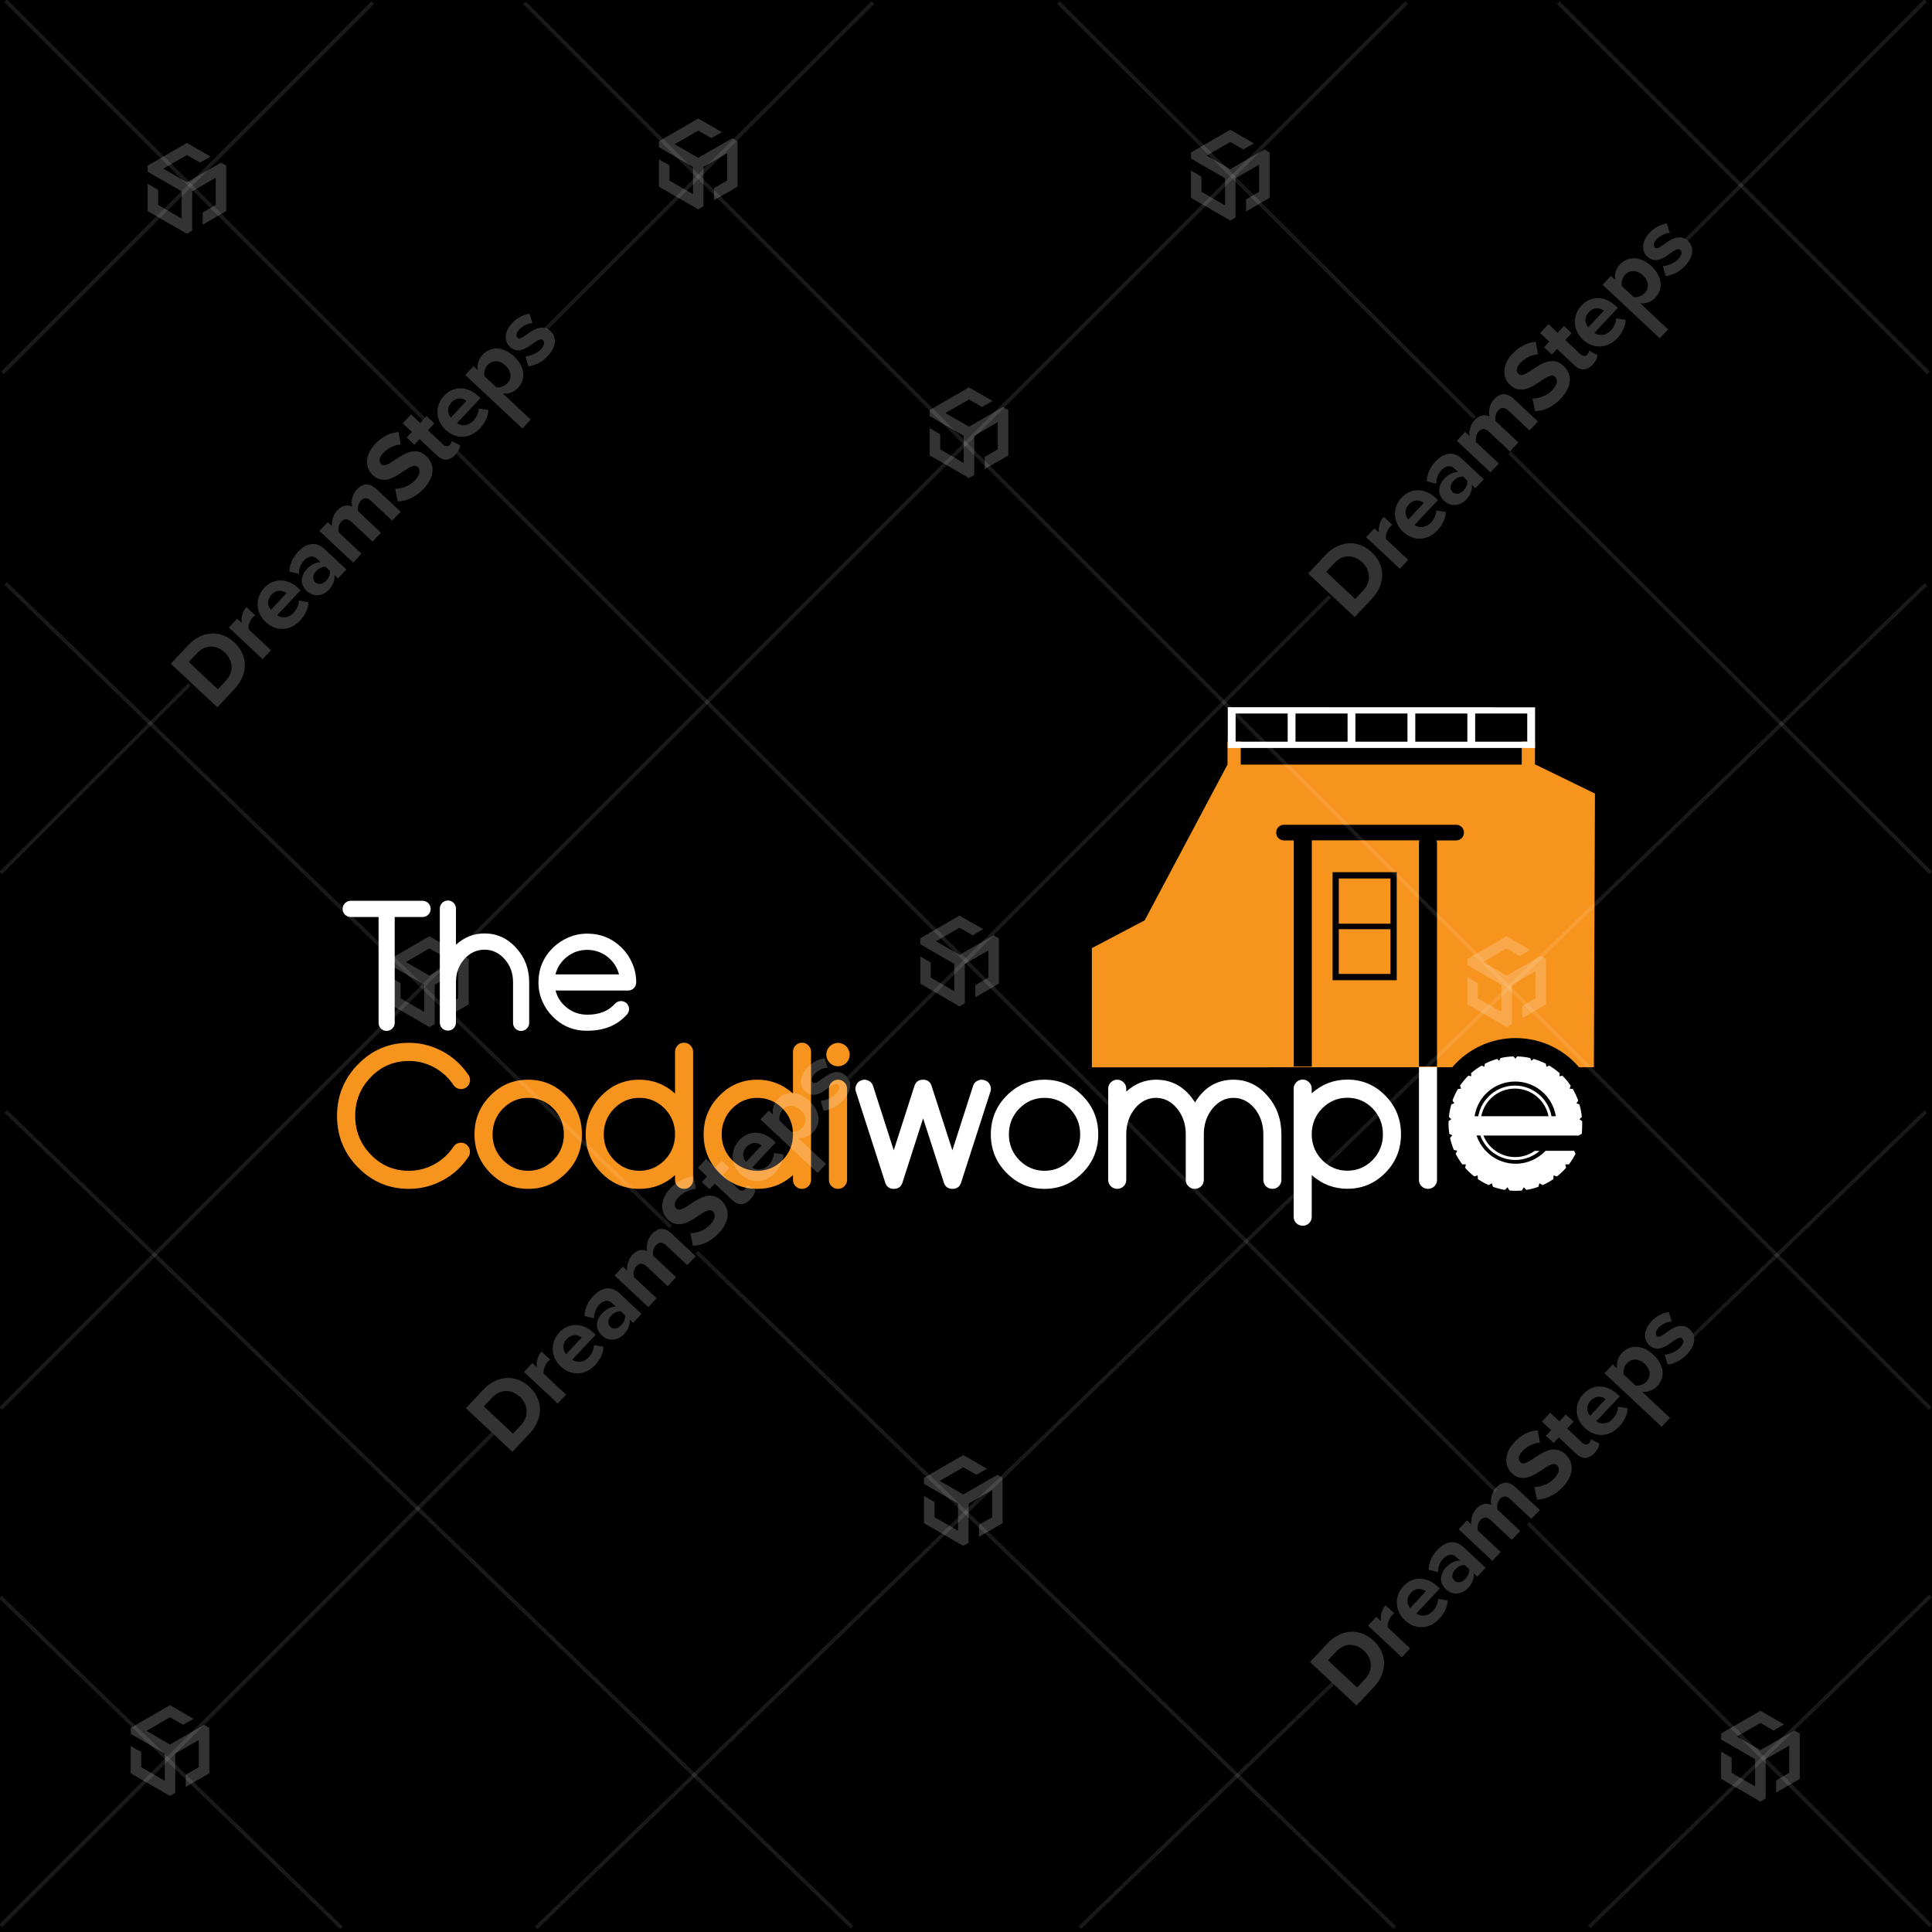 <?xml version="1.0" encoding="utf-8"?>
<!-- Generator: Adobe Illustrator 22.0.1, SVG Export Plug-In . SVG Version: 6.00 Build 0)  -->
<svg version="1.1" id="Layer_1" xmlns="http://www.w3.org/2000/svg" xmlns:xlink="http://www.w3.org/1999/xlink" x="0px" y="0px"
	 viewBox="0 0 2000 2000" style="enable-background:new 0 0 2000 2000;" xml:space="preserve">
<style type="text/css">
	.st0{fill:#F7941E;}
	.st1{fill:#FFFFFF;}
	.st2{opacity:0.2;}
	.st3{display:none;fill:#FFFFFF;}
	.st4{opacity:0.1;fill:#FFFFFF;enable-background:new    ;}
</style>
<rect width="2000" height="2000"/>
<path class="st0" d="M423.3,1098.3c-15.4,0-28.5,5.5-39.3,16.6c-10.9,11.2-16.3,24.6-16.3,40.3c0,15.6,5.4,29,16.3,40.2
	c10.8,11.1,23.9,16.6,39.3,16.6c9.2,0,17.9-2.2,26.1-6.6c8.1-4.4,14.8-10.5,20-18.3c1.4-2.2,3.4-3.5,5.9-4c0.7-0.1,1.3-0.2,2-0.2
	c1.8,0,3.5,0.5,5,1.5c2.2,1.5,3.5,3.5,4,6c0.1,0.7,0.2,1.3,0.2,2c0,1.8-0.5,3.5-1.5,5c-6.9,10.5-15.9,18.7-26.8,24.5
	c-11,5.9-22.6,8.8-35,8.8c-20.5,0-38-7.4-52.5-22.1c-14.6-14.8-21.8-32.6-21.8-53.4c0-20.9,7.3-38.7,21.8-53.5
	c14.5-14.8,32-22.2,52.5-22.2c12.4,0,24,3,35,8.9c10.9,5.9,19.8,14.1,26.8,24.5c1.1,1.6,1.6,3.3,1.6,5.1c0,0.6-0.1,1.2-0.2,1.9
	c-0.5,2.5-1.9,4.5-4,6c-1.6,1-3.3,1.5-5,1.5c-0.7,0-1.4-0.1-2.1-0.2c-2.5-0.5-4.5-1.8-5.9-4c-5.2-7.8-11.9-13.9-20-18.3
	C441.2,1100.5,432.5,1098.3,423.3,1098.3z"/>
<path class="st0" d="M546.8,1117.7c15.3,0,28.4,5.5,39.3,16.6c10.9,11,16.3,24.3,16.3,40c0,15.6-5.4,28.9-16.3,39.9
	c-10.9,11-24,16.5-39.3,16.5c-15.4,0-28.5-5.5-39.3-16.5c-10.9-11-16.3-24.3-16.3-39.9c0-15.6,5.4-29,16.3-40
	C518.3,1123.2,531.4,1117.7,546.8,1117.7z M546.8,1212c10.2,0,18.8-3.7,26.1-11c7.2-7.4,10.8-16.3,10.8-26.7
	c0-10.4-3.6-19.3-10.8-26.8c-7.2-7.3-15.9-11-26.1-11c-10.2,0-18.8,3.7-26.1,11c-7.2,7.4-10.8,16.3-10.8,26.8
	c0,10.4,3.6,19.2,10.8,26.7C528,1208.3,536.6,1212,546.8,1212z"/>
<path class="st0" d="M717.5,1221.4c0,2.6-0.9,4.8-2.8,6.6c-1.8,1.8-4,2.7-6.6,2.7c-2.6,0-4.8-0.9-6.6-2.7s-2.7-4-2.7-6.6v-4.9
	c-10.6,9.5-22.8,14.2-36.9,14.2c-15.4,0-28.5-5.5-39.3-16.5c-10.9-11-16.3-24.3-16.3-39.9c0-15.6,5.4-29,16.3-40
	c10.8-11.1,23.9-16.6,39.3-16.6c14,0,26.3,4.8,36.9,14.3v-43.2c0-2.6,0.9-4.8,2.7-6.6c1.8-1.9,4-2.8,6.6-2.8c2.6,0,4.8,0.9,6.6,2.8
	c1.9,1.8,2.8,4,2.8,6.6V1221.4z M661.9,1212c10.2,0,18.8-3.7,26.1-11c7.2-7.4,10.8-16.3,10.8-26.7v-0.1c0-10.4-3.6-19.3-10.8-26.7
	c-7.2-7.3-15.9-11-26.1-11c-10.2,0-18.8,3.7-26.1,11c-7.2,7.4-10.8,16.3-10.8,26.8c0,10.4,3.6,19.2,10.8,26.7
	C643.1,1208.3,651.7,1212,661.9,1212z"/>
<path class="st0" d="M839.6,1221.4c0,2.6-0.9,4.8-2.8,6.6c-1.8,1.8-4,2.7-6.6,2.7c-2.6,0-4.8-0.9-6.6-2.7s-2.7-4-2.7-6.6v-4.9
	c-10.6,9.5-22.8,14.2-36.9,14.2c-15.4,0-28.5-5.5-39.3-16.5c-10.9-11-16.3-24.3-16.3-39.9c0-15.6,5.4-29,16.3-40
	c10.8-11.1,23.9-16.6,39.3-16.6c14,0,26.3,4.8,36.9,14.3v-43.2c0-2.6,0.9-4.8,2.7-6.6c1.8-1.9,4-2.8,6.6-2.8c2.6,0,4.8,0.9,6.6,2.8
	c1.9,1.8,2.8,4,2.8,6.6V1221.4z M784,1212c10.2,0,18.8-3.7,26.1-11c7.2-7.4,10.8-16.3,10.8-26.7v-0.1c0-10.4-3.6-19.3-10.8-26.7
	c-7.2-7.3-15.9-11-26.1-11c-10.2,0-18.8,3.7-26.1,11c-7.2,7.4-10.8,16.3-10.8,26.8c0,10.4,3.6,19.2,10.8,26.7
	C765.2,1208.3,773.9,1212,784,1212z"/>
<path class="st0" d="M867.5,1079.6c2,0,4,0.5,5.9,1.6c1.9,1,3.4,2.5,4.5,4.5c1.1,1.9,1.7,3.9,1.7,6c0,2.1-0.5,4.1-1.6,6
	c-1.1,1.9-2.6,3.4-4.5,4.5c-1.9,1.1-3.9,1.6-6,1.6c-2.1,0-4.1-0.5-6-1.6c-1.9-1.1-3.4-2.6-4.5-4.5c-1.1-1.9-1.6-3.9-1.6-6
	c0-2.1,0.5-4.1,1.6-6c1.1-1.9,2.6-3.4,4.5-4.5C863.6,1080.1,865.5,1079.6,867.5,1079.6z M867.5,1117.7c2.6,0,4.8,0.9,6.6,2.8
	c1.9,1.8,2.8,4,2.8,6.6v94.3c0,2.6-0.9,4.8-2.8,6.6c-1.8,1.8-4,2.7-6.6,2.7c-2.6,0-4.8-0.9-6.6-2.7c-1.9-1.8-2.8-4-2.8-6.6v-94.3
	c0-2.6,0.9-4.8,2.8-6.6C862.7,1118.6,864.9,1117.7,867.5,1117.7z"/>
<path class="st1" d="M1024.7,1122.8c0.7,1.4,1.1,2.8,1.1,4.3c0,0.9-0.2,1.9-0.5,2.9l-30.4,94.3c-1.4,4.3-4.4,6.4-8.9,6.4
	c-4.5,0-7.5-2.1-8.9-6.4l-21.5-66.6l-21.4,66.6c-1.4,4.3-4.4,6.4-8.9,6.4c-4.5,0-7.5-2.1-8.9-6.4L886,1130c-0.3-1-0.5-2-0.5-2.9
	c0-1.5,0.4-2.9,1.1-4.3c1.1-2.3,2.9-3.8,5.4-4.6c1-0.3,2-0.5,2.9-0.5c1.5,0,2.9,0.4,4.3,1.1c2.3,1.1,3.8,2.9,4.6,5.4l21.4,66.6
	l21.4-66.6c1.4-4.3,4.4-6.5,8.9-6.5c4.6,0,7.6,2.2,8.9,6.5l21.5,66.6l21.4-66.6c0.8-2.5,2.3-4.3,4.6-5.4c1.4-0.7,2.8-1.1,4.3-1.1
	c0.9,0,1.9,0.2,2.9,0.5C1021.8,1119,1023.6,1120.5,1024.7,1122.8z"/>
<path class="st1" d="M1081.3,1117.7c15.3,0,28.4,5.5,39.3,16.6c10.9,11,16.3,24.3,16.3,40c0,15.6-5.4,28.9-16.3,39.9
	c-10.9,11-24,16.5-39.3,16.5c-15.4,0-28.5-5.5-39.3-16.5c-10.9-11-16.3-24.3-16.3-39.9c0-15.6,5.4-29,16.3-40
	C1052.9,1123.2,1066,1117.7,1081.3,1117.7z M1081.3,1212c10.2,0,18.8-3.7,26.1-11c7.2-7.4,10.8-16.3,10.8-26.7
	c0-10.4-3.6-19.3-10.8-26.8c-7.2-7.3-15.9-11-26.1-11c-10.2,0-18.8,3.7-26.1,11c-7.2,7.4-10.8,16.3-10.8,26.8
	c0,10.4,3.6,19.2,10.8,26.7C1062.5,1208.3,1071.2,1212,1081.3,1212z"/>
<path class="st1" d="M1276.9,1117.7c13.7,0,25.4,5.5,35.1,16.6c9.7,11,14.5,24.3,14.5,40v47.1c0,2.5-0.9,4.7-2.7,6.6
	c-1.9,1.8-4.1,2.7-6.6,2.7c-2.6,0-4.8-0.9-6.7-2.7c-1.8-1.9-2.7-4.1-2.7-6.6v-47.1c0-10.4-3-19.3-9-26.8c-6.1-7.3-13.4-11-21.8-11
	c-8.5,0-15.8,3.7-21.8,11c-6,7.4-9,16.3-9,26.7v47.2c0,2.5-0.9,4.7-2.7,6.6c-1.9,1.8-4.1,2.7-6.6,2.7c-2.6,0-4.8-0.9-6.7-2.7
	c-1.8-1.9-2.7-4.1-2.7-6.6v-47.2c0-10.4-3-19.2-9-26.7c-6.1-7.3-13.4-11-21.8-11c-8.5,0-15.8,3.7-21.8,11c-6,7.4-9,16.3-9,26.8v47.1
	c0,2.6-0.9,4.8-2.7,6.6c-1.9,1.8-4.1,2.7-6.6,2.7c-2.6,0-4.8-0.9-6.7-2.7c-1.8-1.8-2.7-4-2.7-6.6v-94.3c0-2.6,0.9-4.8,2.7-6.6
	c1.9-1.9,4.1-2.8,6.7-2.8c2.5,0,4.7,0.9,6.6,2.8c1.8,1.8,2.7,4,2.7,6.6v2.9c9.1-8.2,19.4-12.3,30.9-12.3c16.9,0,30.3,7.8,40.3,23.5
	C1246.6,1125.5,1260,1117.7,1276.9,1117.7z"/>
<path class="st1" d="M1394.8,1117.6c15.3,0,28.4,5.5,39.3,16.6c10.8,11,16.2,24.3,16.2,40c0,15.6-5.4,28.9-16.2,39.9
	c-10.9,11-24,16.5-39.3,16.5c-14,0-26.3-4.7-36.9-14.2v43.2c0,2.6-0.9,4.8-2.7,6.6c-1.9,1.8-4.1,2.7-6.6,2.7c-2.6,0-4.8-0.9-6.7-2.7
	c-1.8-1.8-2.7-4-2.7-6.6V1127c0-2.6,0.9-4.8,2.7-6.6c1.9-1.9,4.1-2.8,6.7-2.8c2.5,0,4.7,0.9,6.6,2.8c1.8,1.8,2.7,4,2.7,6.6v4.8
	C1368.5,1122.3,1380.8,1117.6,1394.8,1117.6z M1394.8,1211.9c10.2,0,18.8-3.7,26.1-11c7.1-7.4,10.7-16.3,10.7-26.7
	c0-10.4-3.6-19.3-10.7-26.8c-7.2-7.3-15.9-11-26.1-11c-10.2,0-18.8,3.7-26.1,11c-7.2,7.4-10.8,16.3-10.8,26.8
	c0,10.4,3.6,19.2,10.8,26.7C1376,1208.2,1384.7,1211.9,1394.8,1211.9z"/>
<path class="st1" d="M1637.9,1163.1c0-0.9,0-1.7-0.1-2.6l-2.8-1.9l2.5-2.3c-0.4-4.5-1.3-8.8-2.5-13l-3.1-1.2l1.9-2.8
	c-1.5-4.2-3.5-8.2-5.7-12l-3.2-0.3l1.1-3.1c-2.5-3.7-5.4-7.2-8.6-10.3l-3.1,0.5l0.3-3.1c-3.4-3-7-5.6-10.9-7.9l-2.9,1.2l-0.5-3.1
	c-4-2-8.2-3.7-12.6-5l-2.4,1.9l-1.2-2.8c-4.3-1-8.9-1.6-13.5-1.7l-1.9,2.4l-1.9-2.4c-4.6,0.1-9.1,0.7-13.5,1.7l-1.2,2.8l-2.4-1.9
	c-4.4,1.3-8.6,2.9-12.6,5l-0.5,3.1l-2.9-1.2c-3.9,2.3-7.6,4.9-10.9,7.9l0.3,3.1l-3.1-0.5c-3.2,3.1-6.1,6.6-8.6,10.3l1.1,3.1
	l-3.2,0.3c-2.3,3.8-4.2,7.8-5.7,12l1.9,2.8l-3.1,1.2c-1.2,4.2-2.1,8.5-2.5,13l2.5,2.3l-2.8,1.9c0,0.8-0.1,1.7-0.1,2.6
	c0,3.6,0.3,7.1,0.8,10.6l3.1,1.6l-2.3,2.7c0.9,4.3,2.3,8.4,3.9,12.4l3.5,0.8l-1.6,3.2c2,3.9,4.3,7.5,6.9,11l3.7-0.1l-0.8,3.6
	c2.8,3.2,6,6.2,9.4,8.9l3.6-1l0.2,3.8c3.5,2.4,7.3,4.5,11.2,6.2l3.3-1.9l1.1,3.7c4,1.4,8.1,2.5,12.4,3.2l2.7-2.7l2,3.3
	c2.1,0.2,4.2,0.3,6.4,0.3c2.2,0,4.3-0.1,6.4-0.3l2-3.3l2.7,2.7c4.3-0.7,8.4-1.8,12.4-3.2l1.1-3.7l3.3,1.9c3.9-1.7,7.7-3.8,11.2-6.2
	l0.1-3.8l3.6,1c3.4-2.7,6.5-5.6,9.4-8.9l-0.8-3.6l3.7,0.1c2.6-3.4,4.9-7.1,6.9-11l-1.5-3.1h-29.5c-7.8,8.2-18.8,13.4-31,13.4
	c-18.9,0-34.9-12.3-40.5-29.3h3.9c5.4,14.8,19.6,25.4,36.2,25.4c9.6,0,18.5-3.6,25.2-9.4h-5c-5.8,4-12.7,6.4-20.3,6.4
	c-14.9,0-27.7-9.3-32.9-22.3h65.9c0,0,0,0,0,0h3.3c0,0,0,0,0,0h4.6c0,0,0,0,0,0h25.2l-0.2-0.2l3.1-1.6
	C1637.7,1170.2,1637.9,1166.7,1637.9,1163.1z M1568.5,1119.6c21.2,0,38.8,15.5,42.1,35.9h-4.5c-3.2-18-19-31.7-37.9-31.7
	c-18.9,0-34.7,13.7-37.9,31.7h-3.8C1529.6,1135.1,1547.2,1119.6,1568.5,1119.6z M1603,1155.5h-69.6c3.2-16.3,17.6-28.6,34.8-28.6
	S1599.8,1139.2,1603,1155.5z"/>
<path class="st1" d="M1468.9,1104.2v117.2c0,2.6,0.9,4.8,2.7,6.6c1.9,1.8,4.1,2.7,6.7,2.7c2.5,0,4.7-0.9,6.6-2.7
	c1.8-1.8,2.7-4,2.7-6.6v-117.2H1468.9z"/>
<g>
	<rect x="1385.9" y="961.9" class="st0" width="53.5" height="46.3"/>
	<path class="st0" d="M1589.6,791.5h-0.6v-23.8h-13.7v23.8h-290.9v-23.8h-13.7v23.8L1185,952.7l-54.7,28.8v123.4h185.2v-0.1l187.9,0
		c15.8-18.5,39.3-30.2,65.6-30.2c26.3,0,49.8,11.7,65.6,30.2l15.4,0l1.1-283.3L1589.6,791.5z M1445.9,1014.7h-66.4V902.9h66.4
		V1014.7z M1507.4,870h-20.3c0.3,0.9,0.5,1.9,0.5,2.9v231.3h-18.7V872.8c0-1,0.2-2,0.5-2.9H1358c0,0,0,0.1,0,0.1v234.1h-18.7V870.1
		c0,0,0-0.1,0-0.1h-10.1c-4.5,0-8.1-3.6-8.1-8.1c0-4.5,3.6-8.1,8.1-8.1h178.2c4.5,0,8.1,3.6,8.1,8.1
		C1515.5,866.3,1511.9,870,1507.4,870z"/>
	<rect x="1385.9" y="909.4" class="st0" width="53.5" height="46.8"/>
</g>
<path class="st1" d="M1588.9,732.2L1588.9,732.2l-317.9-0.1v5.2v1.3v29.2v6.5h8.1h53.9h8.1h53.9h8.1h53.9h8.1h53.9h8.1h53.9h7.9h0.2
	v-42H1588.9z M1279.1,767.8v-29.2h53.9v29.2H1279.1z M1341.1,767.8v-29.2h53.9v29.2H1341.1z M1403.1,767.8v-29.2h53.9v29.2H1403.1z
	 M1465.1,767.8v-29.2h53.9v29.2H1465.1z M1527.1,767.8v-29.2h53.9v29.2H1527.1z"/>
<g>
	<path class="st1" d="M437.4,932.5c2.3,0,4.3,0.8,6,2.5c1.6,1.6,2.4,3.6,2.4,5.9c0,2.3-0.8,4.3-2.4,5.9c-1.7,1.7-3.7,2.5-6,2.5
		h-28.8v109.5c0,2.3-0.8,4.3-2.5,5.9c-1.6,1.7-3.6,2.5-5.9,2.5c-2.3,0-4.2-0.8-5.9-2.5c-1.6-1.6-2.4-3.6-2.4-5.9V949.3h-28.8
		c-2.3,0-4.3-0.8-6-2.5c-1.6-1.6-2.4-3.6-2.4-5.9c0-2.3,0.8-4.3,2.4-5.9c1.7-1.7,3.7-2.5,6-2.5H437.4z"/>
	<path class="st1" d="M501.5,966.3c12.8,0,23.7,4.9,32.7,14.8c9,9.8,13.6,21.7,13.6,35.6v42.2c0,2.3-0.8,4.2-2.5,5.9
		c-1.6,1.6-3.6,2.4-5.9,2.4c-2.3,0-4.3-0.8-5.9-2.4c-1.6-1.7-2.4-3.6-2.4-5.9v-42.2c0-9.3-2.9-17.2-8.7-23.8
		c-5.8-6.5-12.7-9.8-20.9-9.8c-8.1,0-15.1,3.3-20.9,9.8c-5.8,6.6-8.6,14.5-8.6,23.8v41.9c0,2.3-0.8,4.3-2.4,5.9
		c-1.7,1.6-3.6,2.4-5.9,2.4c-2.3,0-4.3-0.8-6-2.4c-1.6-1.6-2.4-3.6-2.4-5.9v-118c0-2.3,0.8-4.3,2.4-5.9c1.7-1.7,3.7-2.5,6-2.5
		c2.3,0,4.2,0.8,5.9,2.5c1.6,1.6,2.4,3.6,2.4,5.9V978C480.6,970.2,490.4,966.3,501.5,966.3z"/>
	<path class="st1" d="M572.2,1052.4c-4.6-4.6-8.2-9.9-10.8-15.9c-2.7-6.2-4-12.7-4-19.5c0-13.9,4.9-25.8,14.8-35.7
		c4.7-4.6,10.1-8.2,16.1-10.8c6.2-2.7,12.8-4,19.7-4c13.9,0,25.8,4.9,35.8,14.8c4.6,4.6,8.2,10,10.8,16.1c2.7,6.2,4,12.8,4,19.6
		c0,2.3-0.8,4.3-2.4,5.9c-1.7,1.7-3.7,2.5-6,2.5h-75.1c1.9,7.3,5.9,13.2,11.9,17.9c6.1,4.8,13.1,7.1,21,7.1
		c12.4,0,21.9-3.8,28.6-11.3c1.5-1.7,3.4-2.6,5.7-2.8c2.3-0.1,4.3,0.6,6.1,2c1.7,1.5,2.6,3.5,2.8,5.8c0.1,2.3-0.6,4.3-2.1,6
		c-10,11.3-23.7,16.9-41,16.9C594,1067.2,582.1,1062.3,572.2,1052.4z M640.8,1008.7c-1.9-7.4-5.9-13.4-11.9-18.2
		c-6.2-4.8-13.2-7.2-21-7.2c-7.8,0-14.9,2.4-21,7.2c-6,4.8-10,10.8-11.9,18.2H640.8z"/>
</g>
<g>
	<g class="st2">
		<polygon class="st1" points="1595,989.6 1559.7,1009.9 1535.3,995.9 1559.7,981.8 1573.2,989.6 1584.1,983.3 1559.7,969.2 
			1519,992.7 1519,999 1554.2,1019.4 1554.2,1047.5 1529.8,1033.4 1529.8,1017.8 1519,1011.5 1519,1039.7 1559.7,1063.2 
			1565.1,1060.1 1565.1,1019.4 1589.5,1005.3 1589.5,1033.4 1575.9,1041.3 1575.9,1053.8 1600.4,1039.7 1600.4,992.7 		"/>
		<polygon class="st3" points="1565.9,1010.8 1598.1,992.3 1595,990.5 1562.8,1009 		"/>
		<polygon class="st3" points="1573.2,988.7 1576.3,986.9 1565.9,980.9 1562.8,982.7 		"/>
		<polygon class="st3" points="1526,1039.3 1526,1016.4 1519.7,1012.9 1519.7,1039.3 1559.7,1062.3 1562.8,1060.5 		"/>
	</g>
	<g class="st2">
		<polygon class="st1" points="479.8,989.6 444.5,1009.9 420.2,995.9 444.5,981.8 458.1,989.6 469,983.3 444.5,969.2 403.9,992.7 
			403.9,999 439.1,1019.4 439.1,1047.5 414.7,1033.4 414.7,1017.8 403.9,1011.5 403.9,1039.7 444.5,1063.2 450,1060.1 450,1019.4 
			474.4,1005.3 474.4,1033.4 460.8,1041.3 460.8,1053.8 485.2,1039.7 485.2,992.7 		"/>
		<polygon class="st3" points="450.8,1010.8 482.9,992.3 479.8,990.5 447.7,1009 		"/>
		<polygon class="st3" points="458.1,988.7 461.2,986.9 450.8,980.9 447.7,982.7 		"/>
		<polygon class="st3" points="410.8,1039.3 410.8,1016.4 404.6,1012.9 404.6,1039.3 444.5,1062.3 447.7,1060.5 		"/>
	</g>
	<g class="st2">
		<polygon class="st1" points="758.1,143 722.8,163.4 698.4,149.3 722.8,135.2 736.4,143 747.3,136.8 722.8,122.7 682.1,146.2 
			682.1,152.4 717.4,172.8 717.4,201 693,186.9 693,171.2 682.1,165 682.1,193.2 722.8,216.7 728.2,213.5 728.3,172.8 752.7,158.7 
			752.7,186.9 739.1,194.7 739.1,207.3 763.5,193.2 763.5,146.2 		"/>
		<polygon class="st3" points="729.1,164.3 761.2,145.7 758.1,143.9 725.9,162.5 		"/>
		<polygon class="st3" points="736.4,142.1 739.5,140.4 729.1,134.3 725.9,136.1 		"/>
		<polygon class="st3" points="689.1,192.7 689.1,169.9 682.9,166.3 682.9,192.7 722.8,215.8 725.9,214 		"/>
	</g>
	<g class="st2">
		<polygon class="st1" points="1038.4,421.3 1003.1,441.7 978.7,427.6 1003.1,413.5 1016.6,421.3 1027.5,415.1 1003.1,401 
			962.4,424.5 962.4,430.7 997.6,451.1 997.6,479.3 973.3,465.2 973.3,449.5 962.4,443.2 962.4,471.4 1003.1,494.9 1008.5,491.8 
			1008.5,451.1 1032.9,437 1032.9,465.2 1019.4,473 1019.4,485.6 1043.8,471.4 1043.8,424.5 		"/>
		<polygon class="st3" points="1009.3,442.6 1041.5,424 1038.4,422.2 1006.2,440.8 		"/>
		<polygon class="st3" points="1016.6,420.4 1019.7,418.6 1009.3,412.6 1006.2,414.4 		"/>
		<polygon class="st3" points="969.4,471 969.4,448.2 963.2,444.6 963.2,471 1003.1,494 1006.2,492.3 		"/>
	</g>
	<g class="st2">
		<polygon class="st1" points="1308.9,154.7 1273.6,175.1 1249.2,161 1273.6,146.9 1287.1,154.7 1298,148.4 1273.6,134.3 
			1232.9,157.8 1232.9,164.1 1268.2,184.5 1268.2,212.6 1243.8,198.6 1243.8,182.9 1232.9,176.6 1232.9,204.8 1273.6,228.3 
			1279,225.2 1279,184.5 1303.4,170.4 1303.4,198.6 1289.9,206.4 1289.9,218.9 1314.3,204.8 1314.3,157.8 		"/>
		<polygon class="st3" points="1279.8,176 1312,157.4 1308.9,155.6 1276.7,174.2 		"/>
		<polygon class="st3" points="1287.1,153.8 1290.2,152 1279.8,146 1276.7,147.8 		"/>
		<polygon class="st3" points="1239.9,204.4 1239.9,181.6 1233.7,178 1233.7,204.4 1273.6,227.4 1276.7,225.6 		"/>
	</g>
	<g class="st2">
		<polygon class="st1" points="211.3,1785.5 176,1805.9 151.6,1791.8 176,1777.7 189.5,1785.5 200.4,1779.3 176,1765.2 
			135.3,1788.7 135.3,1794.9 170.6,1815.3 170.6,1843.5 146.2,1829.4 146.2,1813.7 135.3,1807.5 135.3,1835.7 176,1859.2 
			181.4,1856 181.4,1815.3 205.8,1801.2 205.8,1829.4 192.3,1837.2 192.3,1849.8 216.7,1835.7 216.7,1788.7 		"/>
		<polygon class="st3" points="182.2,1806.8 214.4,1788.2 211.3,1786.4 179.1,1805 		"/>
		<polygon class="st3" points="189.5,1784.7 192.6,1782.9 182.2,1776.8 179.1,1778.6 		"/>
		<polygon class="st3" points="142.3,1835.2 142.3,1812.4 136.1,1808.8 136.1,1835.2 176,1858.3 179.1,1856.5 		"/>
	</g>
	<g class="st2">
		<polygon class="st1" points="1032.5,1526.7 997.2,1547.1 972.8,1533 997.2,1518.9 1010.8,1526.7 1021.7,1520.4 997.2,1506.3 
			956.5,1529.8 956.5,1536.1 991.8,1556.5 991.8,1584.6 967.4,1570.6 967.4,1554.9 956.5,1548.6 956.5,1576.8 997.2,1600.3 
			1002.6,1597.2 1002.7,1556.5 1027.1,1542.4 1027.1,1570.6 1013.5,1578.4 1013.5,1590.9 1037.9,1576.8 1037.9,1529.8 		"/>
		<polygon class="st3" points="1003.5,1548 1035.6,1529.4 1032.5,1527.6 1000.3,1546.2 		"/>
		<polygon class="st3" points="1010.8,1525.8 1013.9,1524 1003.5,1518 1000.3,1519.8 		"/>
		<polygon class="st3" points="963.5,1576.4 963.5,1553.6 957.3,1550 957.3,1576.4 997.2,1599.4 1000.3,1597.6 		"/>
	</g>
	<g class="st2">
		<polygon class="st1" points="1028.6,968.2 993.3,988.5 969,974.4 993.3,960.4 1006.9,968.2 1017.8,961.9 993.3,947.8 952.7,971.3 
			952.7,977.5 987.9,997.9 987.9,1026.1 963.5,1012 963.5,996.4 952.7,990.1 952.7,1018.3 993.3,1041.8 998.8,1038.7 998.8,997.9 
			1023.2,983.9 1023.2,1012 1009.6,1019.9 1009.6,1032.4 1034,1018.3 1034,971.3 		"/>
		<polygon class="st3" points="999.6,989.4 1031.7,970.9 1028.6,969.1 996.5,987.6 		"/>
		<polygon class="st3" points="1006.9,967.3 1010,965.5 999.6,959.5 996.5,961.3 		"/>
		<polygon class="st3" points="959.6,1017.9 959.6,995 953.4,991.4 953.4,1017.9 993.3,1040.9 996.5,1039.1 		"/>
	</g>
	<g class="st2">
		<polygon class="st1" points="228.8,168.3 193.5,188.7 169.1,174.6 193.5,160.5 207.1,168.3 217.9,162.1 193.5,148 152.8,171.5 
			152.8,177.7 188.1,198.1 188.1,226.3 163.7,212.2 163.7,196.5 152.8,190.3 152.8,218.5 193.5,242 198.9,238.8 198.9,198.1 
			223.3,184 223.3,212.2 209.8,220 209.8,232.6 234.2,218.5 234.2,171.5 		"/>
		<polygon class="st3" points="199.7,189.6 231.9,171 228.8,169.2 196.6,187.8 		"/>
		<polygon class="st3" points="207.1,167.4 210.2,165.7 199.7,159.6 196.6,161.4 		"/>
		<polygon class="st3" points="159.8,218 159.8,195.2 153.6,191.6 153.6,218 193.5,241.1 196.6,239.3 		"/>
	</g>
	<g class="st2">
		<polygon class="st1" points="1857.7,1791.4 1822.4,1811.7 1798,1797.6 1822.4,1783.6 1835.9,1791.4 1846.8,1785.1 1822.4,1771 
			1781.7,1794.5 1781.7,1800.7 1816.9,1821.1 1816.9,1849.3 1792.6,1835.2 1792.6,1819.6 1781.7,1813.3 1781.7,1841.5 1822.4,1865 
			1827.8,1861.9 1827.8,1821.1 1852.2,1807.1 1852.2,1835.2 1838.7,1843.1 1838.7,1855.6 1863.1,1841.5 1863.1,1794.5 		"/>
		<polygon class="st3" points="1828.6,1812.6 1860.8,1794.1 1857.7,1792.3 1825.5,1810.8 		"/>
		<polygon class="st3" points="1835.9,1790.5 1839,1788.7 1828.6,1782.7 1825.5,1784.5 		"/>
		<polygon class="st3" points="1788.7,1841.1 1788.7,1818.2 1782.5,1814.6 1782.5,1841.1 1822.4,1864.1 1825.5,1862.3 		"/>
	</g>
	<g class="st2">
		<path class="st1" d="M1402.4,638.8l-48.2-45.1l17.8-19c14.1-15.1,33.6-16.6,48-3.1c14.6,13.7,14.3,33.1,0.3,48.1L1402.4,638.8z
			 M1410.2,582.1c-8.5-7.9-19.9-8.9-29.1,1l-8.3,8.8l30.1,28.2l8.2-8.7C1420.1,601.8,1418.4,589.8,1410.2,582.1z"/>
		<path class="st1" d="M1449.1,588.8l-34.9-32.7l8.6-9.2l4.7,4.4c-0.7-5.4,0.8-12,4.9-16.3l9,8.4c-0.8,0.5-1.6,1.2-2.6,2.3
			c-2.8,3-4.9,8.7-4.1,12.3l23.1,21.6L1449.1,588.8z"/>
		<path class="st1" d="M1452.3,550.4c-10.1-9.5-11.3-24.6-1.4-35.2c9.8-10.5,24.2-10.2,35.5,0.4l2.2,2l-24.3,25.9
			c4.9,3.3,11.7,3.2,17.2-2.7c2.8-3,5.3-8.2,5.3-12.4l9.9,1.6c-0.1,6.4-3.5,13.5-8.6,18.9C1478.2,559.6,1463.5,560.9,1452.3,550.4z
			 M1458.4,522.3c-5.3,5.7-3.7,11.9-0.5,15.5l16.1-17.2C1470.4,517.8,1464.1,516.2,1458.4,522.3z"/>
		<path class="st1" d="M1527.3,505.4l-3.7-3.5c0.7,5.1-1.5,10.8-5.8,15.3c-5.2,5.6-15.1,8.6-22.9,1.2c-8.2-7.7-5.2-17.1,0-22.6
			c4.4-4.7,9.7-7.3,14.6-7.1l-4.4-4.1c-3.5-3.3-8.7-2.4-13,2.2c-3.4,3.7-5.3,8.5-5.3,13.9l-9.8-2.4c0.2-7.8,3.6-14.9,8.8-20.4
			c7.5-8,17.5-12.3,27.6-2.9l22.6,21.1L1527.3,505.4z M1518.9,497.5l-4.3-4.1c-3.4-0.4-7.2,1.5-10,4.5c-3.4,3.6-4.2,8.4-0.9,11.5
			c3.3,3.1,8,1.9,11.4-1.7C1517.8,504.8,1519.5,500.9,1518.9,497.5z"/>
		<path class="st1" d="M1583.3,445.5l-22-20.6c-3.3-3-6.9-3.8-10.4,0c-3,3.3-3.4,8-2.7,11l23.6,22.1l-8.7,9.3l-22-20.6
			c-3.3-3-6.9-3.8-10.4,0c-3,3.2-3.3,7.9-2.7,11l23.6,22.1l-8.6,9.2l-34.9-32.7l8.6-9.2l4.5,4.2c-0.6-3.4,0.3-11.1,5.3-16.4
			c4.8-5.1,10.3-6.2,15.4-3.8c-1.2-4.9-0.1-12.5,4.9-17.9c6-6.4,13-7.1,20.2-0.4l25.2,23.6L1583.3,445.5z"/>
		<path class="st1" d="M1589.1,425.7l-2.7-13.1c6.7-0.1,14.7-2.5,20.9-9.2c5.3-5.7,5.3-10.8,2.5-13.4c-8.4-7.8-28.5,25.4-46.7,8.4
			c-8-7.5-8.2-20.7,2.4-32c7.2-7.7,15.4-11.9,24.3-12.5l2.3,12.9c-7.3,0.5-13.8,4.2-18.4,9.1c-4.1,4.3-4.5,8.6-1.6,11.3
			c7.6,7.1,28.4-25.4,46.4-8.5c8.8,8.3,9.5,20.8-2.6,33.8C1607.3,421.6,1598,425.4,1589.1,425.7z"/>
		<path class="st1" d="M1629.9,378.2l-18.1-17l-5.4,5.8l-8-7.5l5.4-5.8l-9.5-8.9l8.6-9.2l9.5,8.9l6.6-7.1l8,7.5l-6.6,7.1l15.7,14.7
			c2.2,2.1,5,2.5,6.9,0.5c1.3-1.4,2-3.1,1.9-4.2l8.8,4.6c-0.1,2.5-1.3,5.9-4.9,9.8C1642.7,383.8,1636.2,384.1,1629.9,378.2z"/>
		<path class="st1" d="M1638.5,351.5c-10.1-9.5-11.3-24.6-1.4-35.2c9.8-10.5,24.2-10.2,35.5,0.4l2.2,2l-24.3,25.9
			c4.9,3.3,11.7,3.2,17.2-2.7c2.8-3,5.3-8.2,5.3-12.4l9.9,1.6c-0.1,6.4-3.5,13.5-8.6,18.9C1664.4,360.6,1649.7,361.9,1638.5,351.5z
			 M1644.7,323.3c-5.3,5.7-3.7,11.9-0.5,15.5l16.1-17.2C1656.6,318.8,1650.3,317.2,1644.7,323.3z"/>
		<path class="st1" d="M1698,314l28.8,27l-8.6,9.2l-59.2-55.4l8.6-9.2l4.4,4.1c-0.9-5.9,0.8-11.4,4.8-15.7c8.4-9,21.1-9.2,32.8,1.6
			c11.6,10.9,12.3,23.7,3.9,32.7C1709.6,312.3,1704.3,314.5,1698,314z M1700.7,285c-6-5.6-13.5-5.9-18.4-0.6
			c-2.8,3-4.2,7.8-3.4,11.6l12.3,11.5c3.7,0.6,8.6-1.1,11.4-4.1C1707.5,298.2,1706.8,290.7,1700.7,285z"/>
		<path class="st1" d="M1724.3,285.7l-2.9-10.2c4.9-0.3,12.1-3.2,16.1-7.5c3.7-4,4-7.3,1.8-9.3c-5.7-5.3-20.4,19.7-34.1,6.9
			c-5.9-5.5-6.3-15.3,2.4-24.6c5.5-5.9,11.9-8.7,17.9-9.6l3.1,9.8c-4.1,0.1-9.7,2.3-13.7,6.5c-3.1,3.3-3.7,6.8-1.7,8.7
			c5.1,4.8,20.2-20,34.3-6.8c6.4,6,6,15.9-3.1,25.6C1738.7,281.3,1731.2,285.2,1724.3,285.7z"/>
	</g>
	<g class="st2">
		<path class="st1" d="M225,732.2l-48.2-45.1l17.8-19c14.1-15.1,33.6-16.6,48-3.1c14.6,13.7,14.3,33.1,0.3,48.1L225,732.2z
			 M232.8,675.5c-8.5-7.9-19.9-8.9-29.1,1l-8.3,8.8l30.1,28.2l8.2-8.7C242.7,695.2,241,683.2,232.8,675.5z"/>
		<path class="st1" d="M271.8,682.3l-34.9-32.7l8.6-9.2l4.7,4.4c-0.7-5.4,0.8-12,4.9-16.3l9,8.4c-0.8,0.5-1.6,1.2-2.6,2.3
			c-2.8,3-4.9,8.7-4.1,12.3l23.1,21.6L271.8,682.3z"/>
		<path class="st1" d="M274.9,643.8c-10.1-9.5-11.3-24.6-1.4-35.2c9.8-10.5,24.2-10.2,35.5,0.4l2.2,2l-24.3,25.9
			c4.9,3.3,11.7,3.2,17.2-2.7c2.8-3,5.3-8.2,5.3-12.4l9.9,1.6c-0.1,6.4-3.5,13.5-8.6,18.9C300.8,653,286.1,654.3,274.9,643.8z
			 M281,615.7c-5.3,5.7-3.7,11.9-0.5,15.5l16.1-17.2C293,611.2,286.7,609.6,281,615.7z"/>
		<path class="st1" d="M349.9,598.8l-3.7-3.5c0.7,5.1-1.5,10.8-5.8,15.3c-5.2,5.6-15.1,8.6-22.9,1.2c-8.2-7.7-5.2-17.1,0-22.6
			c4.4-4.7,9.7-7.3,14.6-7.1l-4.4-4.1c-3.5-3.3-8.7-2.4-13,2.2c-3.4,3.7-5.3,8.5-5.3,13.9l-9.8-2.4c0.2-7.8,3.6-14.9,8.8-20.4
			c7.5-8,17.5-12.3,27.6-2.9l22.6,21.1L349.9,598.8z M341.5,590.9l-4.3-4.1c-3.4-0.4-7.2,1.5-10,4.5c-3.4,3.6-4.2,8.4-0.9,11.5
			c3.3,3.1,8,1.9,11.4-1.7C340.4,598.2,342.1,594.3,341.5,590.9z"/>
		<path class="st1" d="M405.9,538.9l-22-20.6c-3.3-3-6.9-3.8-10.4,0c-3,3.3-3.4,8-2.7,11l23.6,22.1l-8.7,9.3l-22-20.6
			c-3.3-3-6.9-3.8-10.4,0c-3,3.2-3.3,7.9-2.7,11l23.6,22.1l-8.6,9.2l-34.9-32.7l8.6-9.2l4.5,4.2c-0.6-3.4,0.3-11.1,5.3-16.4
			c4.8-5.1,10.3-6.2,15.4-3.8c-1.2-4.9-0.1-12.5,4.9-17.9c6-6.4,13-7.1,20.2-0.4l25.2,23.6L405.9,538.9z"/>
		<path class="st1" d="M411.8,519.1l-2.7-13.1c6.7-0.1,14.7-2.5,20.9-9.2c5.3-5.7,5.3-10.8,2.5-13.4c-8.4-7.8-28.5,25.4-46.7,8.4
			c-8-7.5-8.2-20.7,2.4-32c7.2-7.7,15.4-11.9,24.3-12.5l2.3,12.9c-7.3,0.5-13.8,4.2-18.4,9.1c-4.1,4.3-4.5,8.6-1.6,11.3
			c7.6,7.1,28.4-25.4,46.4-8.5c8.8,8.3,9.5,20.8-2.6,33.8C429.9,515,420.6,518.8,411.8,519.1z"/>
		<path class="st1" d="M452.5,471.6l-18.1-17l-5.4,5.8l-8-7.5l5.4-5.8l-9.5-8.9l8.6-9.2l9.5,8.9l6.6-7.1l8,7.5l-6.6,7.1l15.7,14.7
			c2.2,2.1,5,2.5,6.9,0.5c1.3-1.4,2-3.1,1.9-4.2l8.8,4.6c-0.1,2.5-1.3,5.9-4.9,9.8C465.3,477.2,458.8,477.5,452.5,471.6z"/>
		<path class="st1" d="M461.1,444.9c-10.1-9.5-11.3-24.6-1.4-35.2c9.8-10.5,24.2-10.2,35.5,0.4l2.2,2L473.1,438
			c4.9,3.3,11.7,3.2,17.2-2.7c2.8-3,5.3-8.2,5.3-12.4l9.9,1.6c-0.1,6.4-3.5,13.5-8.6,18.9C487,454,472.3,455.4,461.1,444.9z
			 M467.3,416.7c-5.3,5.7-3.7,11.9-0.5,15.5l16.1-17.2C479.2,412.2,473,410.6,467.3,416.7z"/>
		<path class="st1" d="M520.6,407.4l28.8,27l-8.6,9.2l-59.2-55.4l8.6-9.2l4.4,4.1c-0.9-5.9,0.8-11.4,4.8-15.7
			c8.4-9,21.1-9.2,32.8,1.6c11.6,10.9,12.3,23.7,3.9,32.7C532.2,405.8,526.9,407.9,520.6,407.4z M523.3,378.4
			c-6-5.6-13.5-5.9-18.4-0.6c-2.8,3-4.2,7.8-3.4,11.6l12.3,11.5c3.7,0.6,8.6-1.1,11.4-4.1C530.1,391.6,529.4,384.1,523.3,378.4z"/>
		<path class="st1" d="M546.9,379.1l-2.9-10.2c4.9-0.3,12.1-3.2,16.1-7.5c3.7-4,4-7.3,1.8-9.3c-5.7-5.3-20.4,19.7-34.1,6.9
			c-5.9-5.5-6.3-15.3,2.4-24.6c5.5-5.9,11.9-8.7,17.9-9.6l3.1,9.8c-4.1,0.1-9.7,2.3-13.7,6.5c-3.1,3.3-3.7,6.8-1.7,8.7
			c5.1,4.8,20.2-20,34.3-6.8c6.4,6,6,15.9-3.1,25.6C561.3,374.7,553.8,378.6,546.9,379.1z"/>
	</g>
	<g class="st2">
		<path class="st1" d="M530.5,1502.9l-48.2-45.1l17.8-19c14.1-15.1,33.6-16.6,48-3.1c14.6,13.7,14.3,33.1,0.3,48.1L530.5,1502.9z
			 M538.3,1446.1c-8.5-7.9-19.9-8.9-29.1,1l-8.3,8.8l30.1,28.2l8.2-8.7C548.2,1465.8,546.6,1453.9,538.3,1446.1z"/>
		<path class="st1" d="M577.3,1452.9l-34.9-32.7l8.6-9.2l4.7,4.4c-0.7-5.4,0.8-12,4.9-16.3l9,8.4c-0.8,0.5-1.6,1.2-2.6,2.3
			c-2.8,3-4.9,8.7-4.1,12.3l23.1,21.6L577.3,1452.9z"/>
		<path class="st1" d="M580.4,1414.5c-10.1-9.5-11.3-24.6-1.4-35.2c9.8-10.5,24.2-10.2,35.5,0.4l2.2,2l-24.3,25.9
			c4.9,3.3,11.7,3.2,17.2-2.7c2.8-3,5.3-8.2,5.3-12.4l9.9,1.6c-0.1,6.4-3.5,13.5-8.6,18.9C606.3,1423.7,591.6,1425,580.4,1414.5z
			 M586.6,1386.3c-5.3,5.7-3.7,11.9-0.5,15.5l16.1-17.2C598.5,1381.8,592.3,1380.3,586.6,1386.3z"/>
		<path class="st1" d="M655.4,1369.4l-3.7-3.5c0.7,5.1-1.5,10.8-5.8,15.3c-5.2,5.6-15.1,8.6-22.9,1.2c-8.2-7.7-5.2-17.1,0-22.6
			c4.4-4.7,9.7-7.3,14.6-7.1l-4.4-4.1c-3.5-3.3-8.7-2.4-13,2.2c-3.4,3.7-5.3,8.5-5.3,13.9l-9.8-2.4c0.2-7.8,3.6-14.9,8.8-20.4
			c7.5-8,17.5-12.3,27.6-2.9l22.6,21.1L655.4,1369.4z M647,1361.6l-4.3-4.1c-3.4-0.4-7.2,1.5-10,4.5c-3.4,3.6-4.2,8.4-0.9,11.5
			s8,1.9,11.4-1.7C646,1368.8,647.6,1365,647,1361.6z"/>
		<path class="st1" d="M711.4,1309.6l-22-20.6c-3.3-3-6.9-3.8-10.4,0c-3,3.3-3.4,8-2.7,11l23.6,22.1l-8.7,9.3l-22-20.6
			c-3.3-3-6.9-3.8-10.4,0c-3,3.2-3.3,7.9-2.7,11l23.6,22.1l-8.6,9.2l-34.9-32.7l8.6-9.2l4.5,4.2c-0.6-3.4,0.3-11.1,5.3-16.4
			c4.8-5.1,10.3-6.2,15.4-3.8c-1.2-4.9-0.1-12.5,4.9-17.9c6-6.4,13-7.1,20.2-0.4l25.2,23.6L711.4,1309.6z"/>
		<path class="st1" d="M717.3,1289.7l-2.7-13.1c6.7-0.1,14.7-2.5,20.9-9.2c5.3-5.7,5.3-10.8,2.5-13.4c-8.4-7.8-28.5,25.4-46.7,8.4
			c-8-7.5-8.2-20.7,2.4-32c7.2-7.7,15.4-11.9,24.3-12.5l2.3,12.9c-7.3,0.5-13.8,4.2-18.4,9.1c-4.1,4.3-4.5,8.6-1.6,11.3
			c7.6,7.1,28.4-25.4,46.4-8.5c8.8,8.3,9.5,20.8-2.6,33.8C735.4,1285.7,726.1,1289.4,717.3,1289.7z"/>
		<path class="st1" d="M758,1242.3l-18.1-17l-5.4,5.8l-8-7.5l5.4-5.8l-9.5-8.9l8.6-9.2l9.5,8.9l6.6-7.1l8,7.5l-6.6,7.1l15.7,14.7
			c2.2,2.1,5,2.5,6.9,0.5c1.3-1.4,2-3.1,1.9-4.2l8.8,4.6c-0.1,2.5-1.3,5.9-4.9,9.8C770.8,1247.9,764.3,1248.2,758,1242.3z"/>
		<path class="st1" d="M766.7,1215.5c-10.1-9.5-11.3-24.6-1.4-35.2c9.8-10.5,24.2-10.2,35.5,0.4l2.2,2l-24.3,25.9
			c4.9,3.3,11.7,3.2,17.2-2.7c2.8-3,5.3-8.2,5.3-12.4l9.9,1.6c-0.1,6.4-3.5,13.5-8.6,18.9C792.5,1224.7,777.9,1226,766.7,1215.5z
			 M772.8,1187.4c-5.3,5.7-3.7,11.9-0.5,15.5l16.1-17.2C784.8,1182.8,778.5,1181.3,772.8,1187.4z"/>
		<path class="st1" d="M826.2,1178l28.8,27l-8.6,9.2l-59.2-55.4l8.6-9.2l4.4,4.1c-0.9-5.9,0.8-11.4,4.8-15.7
			c8.4-9,21.1-9.2,32.8,1.6c11.6,10.9,12.3,23.7,3.9,32.7C837.7,1176.4,832.5,1178.5,826.2,1178z M828.8,1149.1
			c-6-5.6-13.5-5.9-18.4-0.6c-2.8,3-4.2,7.8-3.4,11.6l12.3,11.5c3.7,0.6,8.6-1.1,11.4-4.1C835.6,1162.3,834.9,1154.8,828.8,1149.1z"
			/>
		<path class="st1" d="M852.5,1149.8l-2.9-10.2c4.9-0.3,12.1-3.2,16.1-7.5c3.7-4,4-7.3,1.8-9.3c-5.7-5.3-20.4,19.7-34.1,6.9
			c-5.9-5.5-6.3-15.3,2.4-24.6c5.5-5.9,11.9-8.7,17.9-9.6l3.1,9.8c-4.1,0.1-9.7,2.3-13.7,6.5c-3.1,3.3-3.7,6.8-1.7,8.7
			c5.1,4.8,20.2-20,34.3-6.8c6.4,6,6,15.9-3.1,25.6C866.8,1145.3,859.3,1149.3,852.5,1149.8z"/>
	</g>
	<g class="st2">
		<path class="st1" d="M1404.3,1765.6l-48.2-45.1l17.8-19c14.1-15.1,33.6-16.6,48-3.1c14.6,13.7,14.3,33.1,0.3,48.1L1404.3,1765.6z
			 M1412.1,1708.9c-8.5-7.9-19.9-8.9-29.1,1l-8.3,8.8l30.1,28.2l8.2-8.7C1422,1728.6,1420.4,1716.6,1412.1,1708.9z"/>
		<path class="st1" d="M1451.1,1715.6l-34.9-32.7l8.6-9.2l4.7,4.4c-0.7-5.4,0.8-12,4.9-16.3l9,8.4c-0.8,0.5-1.6,1.2-2.6,2.3
			c-2.8,3-4.9,8.7-4.1,12.3l23.1,21.6L1451.1,1715.6z"/>
		<path class="st1" d="M1454.2,1677.2c-10.1-9.5-11.3-24.6-1.4-35.2c9.8-10.5,24.2-10.2,35.5,0.4l2.2,2l-24.3,25.9
			c4.9,3.3,11.7,3.2,17.2-2.7c2.8-3,5.3-8.2,5.3-12.4l9.9,1.6c-0.1,6.4-3.5,13.5-8.6,18.9
			C1480.1,1686.4,1465.4,1687.7,1454.2,1677.2z M1460.4,1649.1c-5.3,5.7-3.7,11.9-0.5,15.5l16.1-17.2
			C1472.3,1644.5,1466.1,1643,1460.4,1649.1z"/>
		<path class="st1" d="M1529.2,1632.2l-3.7-3.5c0.7,5.1-1.5,10.8-5.8,15.3c-5.2,5.6-15.1,8.6-22.9,1.2c-8.2-7.7-5.2-17.1,0-22.6
			c4.4-4.7,9.7-7.3,14.6-7.1l-4.4-4.1c-3.5-3.3-8.7-2.4-13,2.2c-3.4,3.7-5.3,8.5-5.3,13.9l-9.8-2.4c0.2-7.8,3.6-14.9,8.8-20.4
			c7.5-8,17.5-12.3,27.6-2.9l22.6,21.1L1529.2,1632.2z M1520.8,1624.3l-4.3-4.1c-3.4-0.4-7.2,1.5-10,4.5c-3.4,3.6-4.2,8.4-0.9,11.5
			c3.3,3.1,8,1.9,11.4-1.7C1519.7,1631.6,1521.4,1627.7,1520.8,1624.3z"/>
		<path class="st1" d="M1585.2,1572.3l-22-20.6c-3.3-3-6.9-3.8-10.4,0c-3,3.3-3.4,8-2.7,11l23.6,22.1l-8.7,9.3l-22-20.6
			c-3.3-3-6.9-3.8-10.4,0c-3,3.2-3.3,7.9-2.7,11l23.6,22.1l-8.6,9.2l-34.9-32.7l8.6-9.2l4.5,4.2c-0.6-3.4,0.3-11.1,5.3-16.4
			c4.8-5.1,10.3-6.2,15.4-3.8c-1.2-4.9-0.1-12.5,4.9-17.9c6-6.4,13-7.1,20.2-0.4l25.2,23.6L1585.2,1572.3z"/>
		<path class="st1" d="M1591.1,1552.4l-2.7-13.1c6.7-0.1,14.7-2.5,20.9-9.2c5.3-5.7,5.3-10.8,2.5-13.4c-8.4-7.8-28.5,25.4-46.7,8.4
			c-8-7.5-8.2-20.7,2.4-32c7.2-7.7,15.4-11.9,24.3-12.5l2.3,12.9c-7.3,0.5-13.8,4.2-18.4,9.1c-4.1,4.3-4.5,8.6-1.6,11.3
			c7.6,7.1,28.4-25.4,46.4-8.5c8.8,8.3,9.5,20.8-2.6,33.8C1609.2,1548.4,1599.9,1552.1,1591.1,1552.4z"/>
		<path class="st1" d="M1631.8,1505l-18.1-17l-5.4,5.8l-8-7.5l5.4-5.8l-9.5-8.9l8.6-9.2l9.5,8.9l6.6-7.1l8,7.5l-6.6,7.1l15.7,14.7
			c2.2,2.1,5,2.5,6.9,0.5c1.3-1.4,2-3.1,1.9-4.2l8.8,4.6c-0.1,2.5-1.3,5.9-4.9,9.8C1644.6,1510.6,1638.1,1510.9,1631.8,1505z"/>
		<path class="st1" d="M1640.5,1478.2c-10.1-9.5-11.3-24.6-1.4-35.2c9.8-10.5,24.2-10.2,35.5,0.4l2.2,2l-24.3,25.9
			c4.9,3.3,11.7,3.2,17.2-2.7c2.8-3,5.3-8.2,5.3-12.4l9.9,1.6c-0.1,6.4-3.5,13.5-8.6,18.9
			C1666.3,1487.4,1651.7,1488.7,1640.5,1478.2z M1646.6,1450.1c-5.3,5.7-3.7,11.9-0.5,15.5l16.1-17.2
			C1658.6,1445.6,1652.3,1444,1646.6,1450.1z"/>
		<path class="st1" d="M1700,1440.8l28.8,27l-8.6,9.2l-59.2-55.4l8.6-9.2l4.4,4.1c-0.9-5.9,0.8-11.4,4.8-15.7
			c8.4-9,21.1-9.2,32.8,1.6c11.6,10.9,12.3,23.7,3.9,32.7C1711.5,1439.1,1706.3,1441.3,1700,1440.8z M1702.6,1411.8
			c-6-5.6-13.5-5.9-18.4-0.6c-2.8,3-4.2,7.8-3.4,11.6l12.3,11.5c3.7,0.6,8.6-1.1,11.4-4.1C1709.4,1425,1708.7,1417.5,1702.6,1411.8z
			"/>
		<path class="st1" d="M1726.3,1412.5l-2.9-10.2c4.9-0.3,12.1-3.2,16.1-7.5c3.7-4,4-7.3,1.8-9.3c-5.7-5.3-20.4,19.7-34.1,6.9
			c-5.9-5.5-6.3-15.3,2.4-24.6c5.5-5.9,11.9-8.7,17.9-9.6l3.1,9.8c-4.1,0.1-9.7,2.3-13.7,6.5c-3.1,3.3-3.7,6.8-1.7,8.7
			c5.1,4.8,20.2-20,34.3-6.8c6.4,6,6,15.9-3.1,25.6C1740.6,1408.1,1733.1,1412,1726.3,1412.5z"/>
	</g>
	<g>
		<path class="st4" d="M1747,249.9L1994.8,2l-2.8-2.8l-248,248.2C1745.1,248.1,1746.1,249,1747,249.9z"/>
		<path class="st4" d="M1375.5,615.9l-498.7,498.7c1,0.9,1.8,1.8,2.6,2.9l498.8-498.8C1377.1,617.9,1376.2,617,1375.5,615.9z"/>
		<path class="st4" d="M509.1,1482.2L-0.7,1992.1l2.8,2.8l509.4-509.4C510.6,1484.5,509.8,1483.4,509.1,1482.2z"/>
		
			<rect x="-300.8" y="728.5" transform="matrix(0.707 -0.707 0.707 0.707 -303.142 729.066)" class="st4" width="2058.6" height="3.9"/>
		<path class="st4" d="M566.4,341.9L905,4l-2.8-2.8l-338.6,338C564.6,340,565.6,340.9,566.4,341.9z"/>
		<path class="st4" d="M195.1,706.9L-0.7,902.3L2,905l195.2-194.8C196.5,709.2,195.7,708.1,195.1,706.9z"/>
		
			<rect x="-76.8" y="192.4" transform="matrix(0.707 -0.707 0.707 0.707 -80.501 194.333)" class="st4" width="542.2" height="3.9"/>
		
			<rect x="273.8" y="1297.7" transform="matrix(0.719 -0.695 0.695 0.719 -545.201 1251.616)" class="st4" width="2001.1" height="3.9"/>
		<path class="st4" d="M1753.5,1384.8C1753.5,1384.8,1753.6,1384.9,1753.5,1384.8l241.3-232.6l-2.7-2.8l-239.8,231.3
			C1752.9,1382,1753.3,1383.4,1753.5,1384.8z"/>
		<path class="st4" d="M1378.6,1741.1L1116.4,1994l2.7,2.8l262-252.7C1380.2,1743.2,1379.4,1742.2,1378.6,1741.1z"/>
		
			<rect x="1575.9" y="1822.2" transform="matrix(0.718 -0.696 0.696 0.718 -755.896 1781.611)" class="st4" width="492.2" height="3.9"/>
		<path class="st4" d="M440,432.9c0.1-0.1,0.3-0.2,0.4-0.4L7.2-0.7L4.4,2l433.5,433.5C438.5,434.6,439.2,433.7,440,432.9z"/>
		<path class="st4" d="M1549.9,1542L474.7,466.8c-0.7,1.1-1.5,2.2-2.4,3.1l1075.4,1075.4C1548.3,1544.1,1549,1543,1549.9,1542z"/>
		<path class="st4" d="M1583.3,1575.4c-0.8,1-1.7,2-2.7,2.8l416.7,416.7l2.8-2.8L1583.3,1575.4z"/>
		
			<rect x="1268.8" y="-298.8" transform="matrix(0.707 -0.707 0.707 0.707 -144.32 1112.468)" class="st4" width="3.9" height="2058.6"/>
		<path class="st4" d="M1528,431.3L1097,1.2l-2.7,2.8L1525,433.8C1525.9,432.8,1526.9,432,1528,431.3z"/>
		<path class="st4" d="M1563.5,466.7c-0.5,1.2-1.2,2.4-2,3.5L1997.3,905l2.7-2.8L1563.5,466.7z"/>
		
			<rect x="1803" y="-76.8" transform="matrix(0.707 -0.707 0.707 0.707 391.237 1333.208)" class="st4" width="3.9" height="542.2"/>
		<path class="st4" d="M695.8,1268.8L7.2,602.6l-2.7,2.8L693,1271.5C693.9,1270.6,694.8,1269.7,695.8,1268.8z"/>
		<path class="st4" d="M722.6,1294.8c-1,0.9-1.9,1.8-2.9,2.7l722.9,699.4l2.7-2.8L722.6,1294.8z"/>
		
			<rect x="441.8" y="964.8" transform="matrix(0.694 -0.72 0.72 0.694 -996.664 800.47)" class="st4" width="3.9" height="1216.7"/>
		
			<rect x="175.4" y="1578.1" transform="matrix(0.696 -0.718 0.718 0.696 -1256.218 682.281)" class="st4" width="3.9" height="492.2"/>
	</g>
</g>
</svg>

